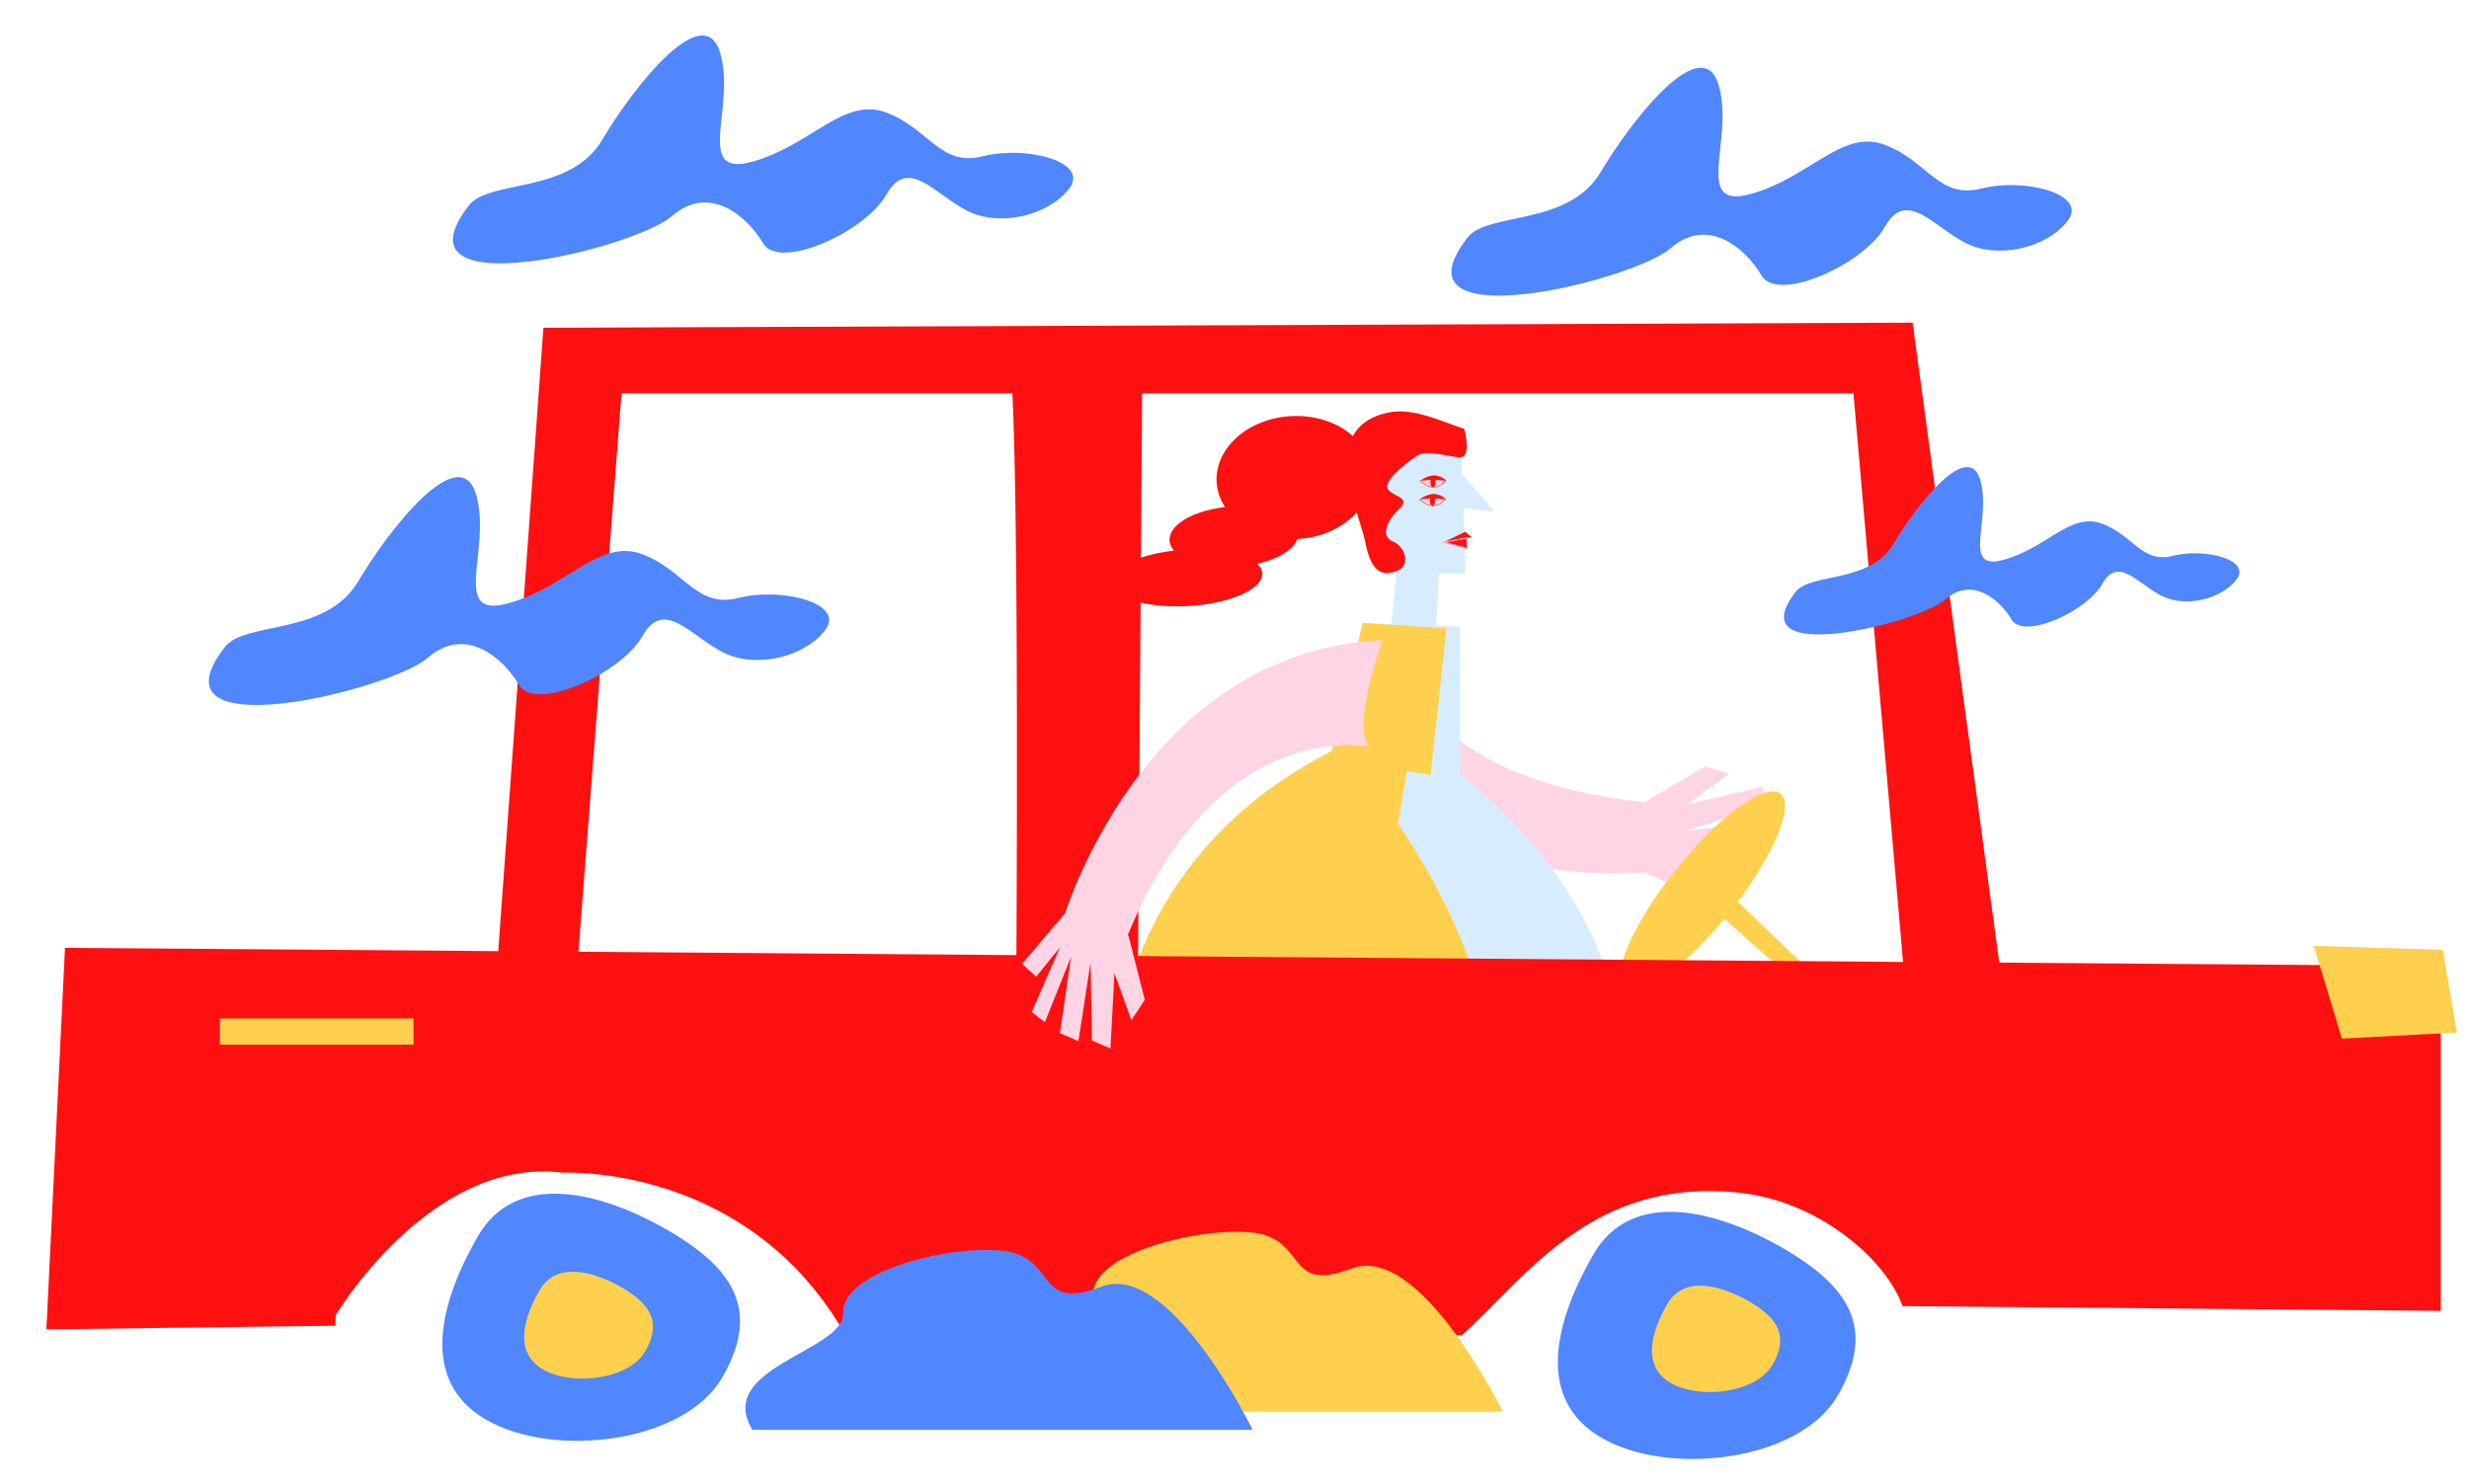 <svg id="Capa_1" data-name="Capa 1" xmlns="http://www.w3.org/2000/svg" viewBox="0 0 1224 736"><title>Mesa de trabajo 25</title><path d="M874,417.19l-39.39,5.45,36.15,3.56-3.1,8-36-4.59,17.87,7.51L845.27,446l-30-13.45C794,434.37,683.8,438.66,647,332c0,0,37-3.34,45-15,0,0,1.32,68.14,123.87,80.82l0-.44,29.37-17.31,12.09,3.63-20.76,15.14,37.73-8.8L873,400.33l-38.12,11.89,40.42-5.32Z" fill="#ffd4e4"/><path d="M903,487l-6,6-42.16-37.39c-20.65,25-42.44,40.49-49.5,34.86-7.34-5.86,4-32.3,25.37-59.07s44.61-43.72,51.95-37.87c6.84,5.46-2.55,28.78-21.13,53.59Z" fill="#ffd04d"/><path d="M802.59,530.63l-249.64-5s3.11-98.44,108.43-153.75l14.16-62.9,14.1.51,2.78-26.06c-12.78,0-13-19.64-13-19.64-2.86-46.06,3.19-46.94,3.19-46.94s36.24-3.26,42.45-3.11l-.46,21L741,253.79,725.54,252l1,32.5-13.15.05-1.47,25.69,11.84.43L723.9,384S808.39,445.93,802.59,530.63Z" fill="#d7edff"/><path d="M738.23,529,553,525.59s1.35-99.51,107.2-153.16l15.39-63.49,27,1.68,6.5.4,8,.5-7.89,72.74-11.8-1.9L693,408.44S739.77,473.58,738.23,529Z" fill="#ffd04d"/><path d="M716.76,238.26s-4.6-5.43-12.53.22C704.23,238.48,710.71,245.57,716.76,238.26Z" fill="#fcd9e6" stroke="#ff1010" stroke-miterlimit="10" stroke-width="0.26"/><ellipse cx="710.39" cy="239.1" rx="1.25" ry="2.4" transform="translate(-0.27 0.81) rotate(-0.06)" fill="#ff1010"/><path d="M716.76,238.47a39.7,39.7,0,0,0-12.53,0s3.5-2.82,7.18-2.57C711.41,235.91,715.14,236.34,716.76,238.47Z" fill="#ff1010"/><polygon points="729.52 266.32 726.39 263.68 715.07 269.16 729.52 266.32" fill="#ff1010"/><polygon points="727.19 266.72 727.36 271.97 715.84 268.95 727.19 266.72" fill="#ff1010" stroke="#ffaecb" stroke-miterlimit="10" stroke-width="0.64"/><path d="M723.39,226.75c-6.66-.65-15.68-3.44-19.84-1.32S685.81,238,687.92,242.19s11.92,4.19,5.87,9.94-9.72,13.65-3.33,16.31,8.87,12,2.21,14.57S680,284.85,676.9,269.14c-.74-3.77-2.53-9.06-4.32-15-6.63,7.33-17.15,12.39-29.24,13.11h-.15c-1.93,5.31-9.63,10-20,12.34a7,7,0,0,1,2.6,4.71c.45,7.72-15.94,15-36.61,16.19S551.4,296.44,551,288.72c-.42-7,13.08-13.64,31.07-15.7a8.29,8.29,0,0,1-2.25-5c-.45-7.7,11.59-14.78,27.5-16.56a25.06,25.06,0,0,1-4.16-12.37c-1-16.82,15.41-31.46,36.63-32.72,12.28-.72,23.48,3.19,30.94,9.88,2.93-5.6,8.46-9.89,18-11.76,11.78-2.31,24.61,4,37.15,8.12C725.82,212.58,730,227.41,723.39,226.75Z" fill="#ff1010"/><path d="M716.53,247.47s-4.6-5.42-12.53.23C704,247.7,710.48,254.79,716.53,247.47Z" fill="#fcd9e6" stroke="#ff1010" stroke-miterlimit="10" stroke-width="0.26"/><ellipse cx="710.16" cy="248.32" rx="1.25" ry="2.4" transform="translate(-0.28 0.81) rotate(-0.06)" fill="#ff1010"/><path d="M716.53,247.68a39.56,39.56,0,0,0-12.53,0s3.5-2.83,7.18-2.57C711.18,245.13,714.91,245.55,716.53,247.68Z" fill="#ff1010"/><path d="M991.12,477.33,948.18,160,269.4,162.53,247,471.64,32.22,470,23,659.18l143.32-1.8a40.56,40.56,0,0,1,.12-5.26s47.13-79.06,112.7-70.59c0,0,89.42-4.84,138.32,77.65L724.83,662c32.1-29.18,64.82-78.27,137.29-70.59,40,4.24,73.15,33.57,81,56.23h0L1210,650V479Zm-704.37-5.39L308.12,195H501.88c2.71,54.89,2.39,204.2,2,278.6Zm277.45,2.13,2-279.07H918.84l24.59,282Z" fill="#ff1010"/><polygon points="1147 469 1161 515 1218 512 1211 471 1147 469" fill="#ffd04d"/><path d="M358.07,683c-18.83,32.61-83.62,40.34-117.07,21s-22.89-58.36-4.07-91,60.62-22.34,94.07-3S376.89,650.36,358.07,683Z" fill="#5086ff"/><path d="M911.07,692c-18.83,32.61-83.62,40.34-117.07,21s-22.89-58.36-4.07-91,60.62-22.34,94.07-3S929.89,659.36,911.07,692Z" fill="#5086ff"/><path d="M319.92,670c-8.14,14.11-36.18,17.46-50.66,9.1s-9.9-25.26-1.76-39.37,26.23-9.67,40.71-1.31S328.07,655.85,319.92,670Z" fill="#ffd04d"/><path d="M878.74,676.74c-8.11,14-36,17.39-50.44,9.06s-9.86-25.14-1.75-39.19,26.12-9.63,40.53-1.31S886.85,662.69,878.74,676.74Z" fill="#ffd04d"/><path d="M678.63,370.37s-74-16.67-119.57,93.36l.36.15,8.1,31.84-6.63,10.21-8.4-23.29-2,37.28-9.17-4-.7-38.48-6,38.84-9.17-4L531,474.38l-13,32.49-6.54-5,14-32.09-11.77,14.51-7.05-6.34,21.33-25.08c7.81-23,50-130.31,157.49-135.51C685.38,317.33,670,359.77,678.63,370.37Z" fill="#ffd4e4"/><rect x="109" y="505" width="96" height="13" fill="#ffd04d"/><path d="M232.51,101.81c10-12.9,50-5.42,66-32.43S349-.86,357,26.16s-13.3,62.13,16,54,45.22-32.41,66.5-24.31,26.59,27,47.87,21.61,53.2,2.7,42.56,16.21-34.58,18.91-50.54,10.8-29.26-27-39.89-8.1-53.2,37.82-61.18,24.31S351.68,91,333.06,107.19,192.62,153.13,232.51,101.81Z" fill="#5086ff"/><path d="M111.51,320.81c10-12.9,50-5.42,66-32.43S228,218.14,236,245.16s-13.3,62.13,16,54,45.22-32.41,66.5-24.31,26.59,27,47.87,21.61,53.2,2.7,42.56,16.21-34.58,18.91-50.54,10.8-29.26-27-39.89-8.1-53.2,37.82-61.18,24.31-26.6-29.71-45.22-13.51S71.62,372.13,111.51,320.81Z" fill="#5086ff"/><path d="M727.51,117.81c10-12.9,50-5.42,66-32.43S844,15.14,852,42.16s-13.3,62.13,16,54,45.22-32.41,66.5-24.31,26.59,27,47.87,21.61,53.2,2.7,42.56,16.21-34.58,18.91-50.54,10.8-29.26-27-39.89-8.1-53.2,37.82-61.18,24.31-26.6-29.71-45.22-13.51S687.62,169.13,727.51,117.81Z" fill="#5086ff"/><path d="M890.22,293.45c7.37-9.47,36.74-4,48.46-23.82s37.11-51.58,43-31.74-9.77,45.63,11.72,39.68,33.21-23.81,48.84-17.86,19.53,19.84,35.16,15.87,39.06,2,31.25,11.9-25.39,13.89-37.11,7.94-21.49-19.84-29.3-5.95-39.07,27.77-44.93,17.85-19.54-21.82-33.21-9.92S860.92,331.14,890.22,293.45Z" fill="#5086ff"/><path d="M497,700H745s-41-84-75-71-21-16-51-18-78,12-77,31S478,669,497,700Z" fill="#ffd04d"/><path d="M373,709H621s-41-84-75-71-21-16-51-18-78,12-77,31S354,678,373,709Z" fill="#5086ff"/></svg>